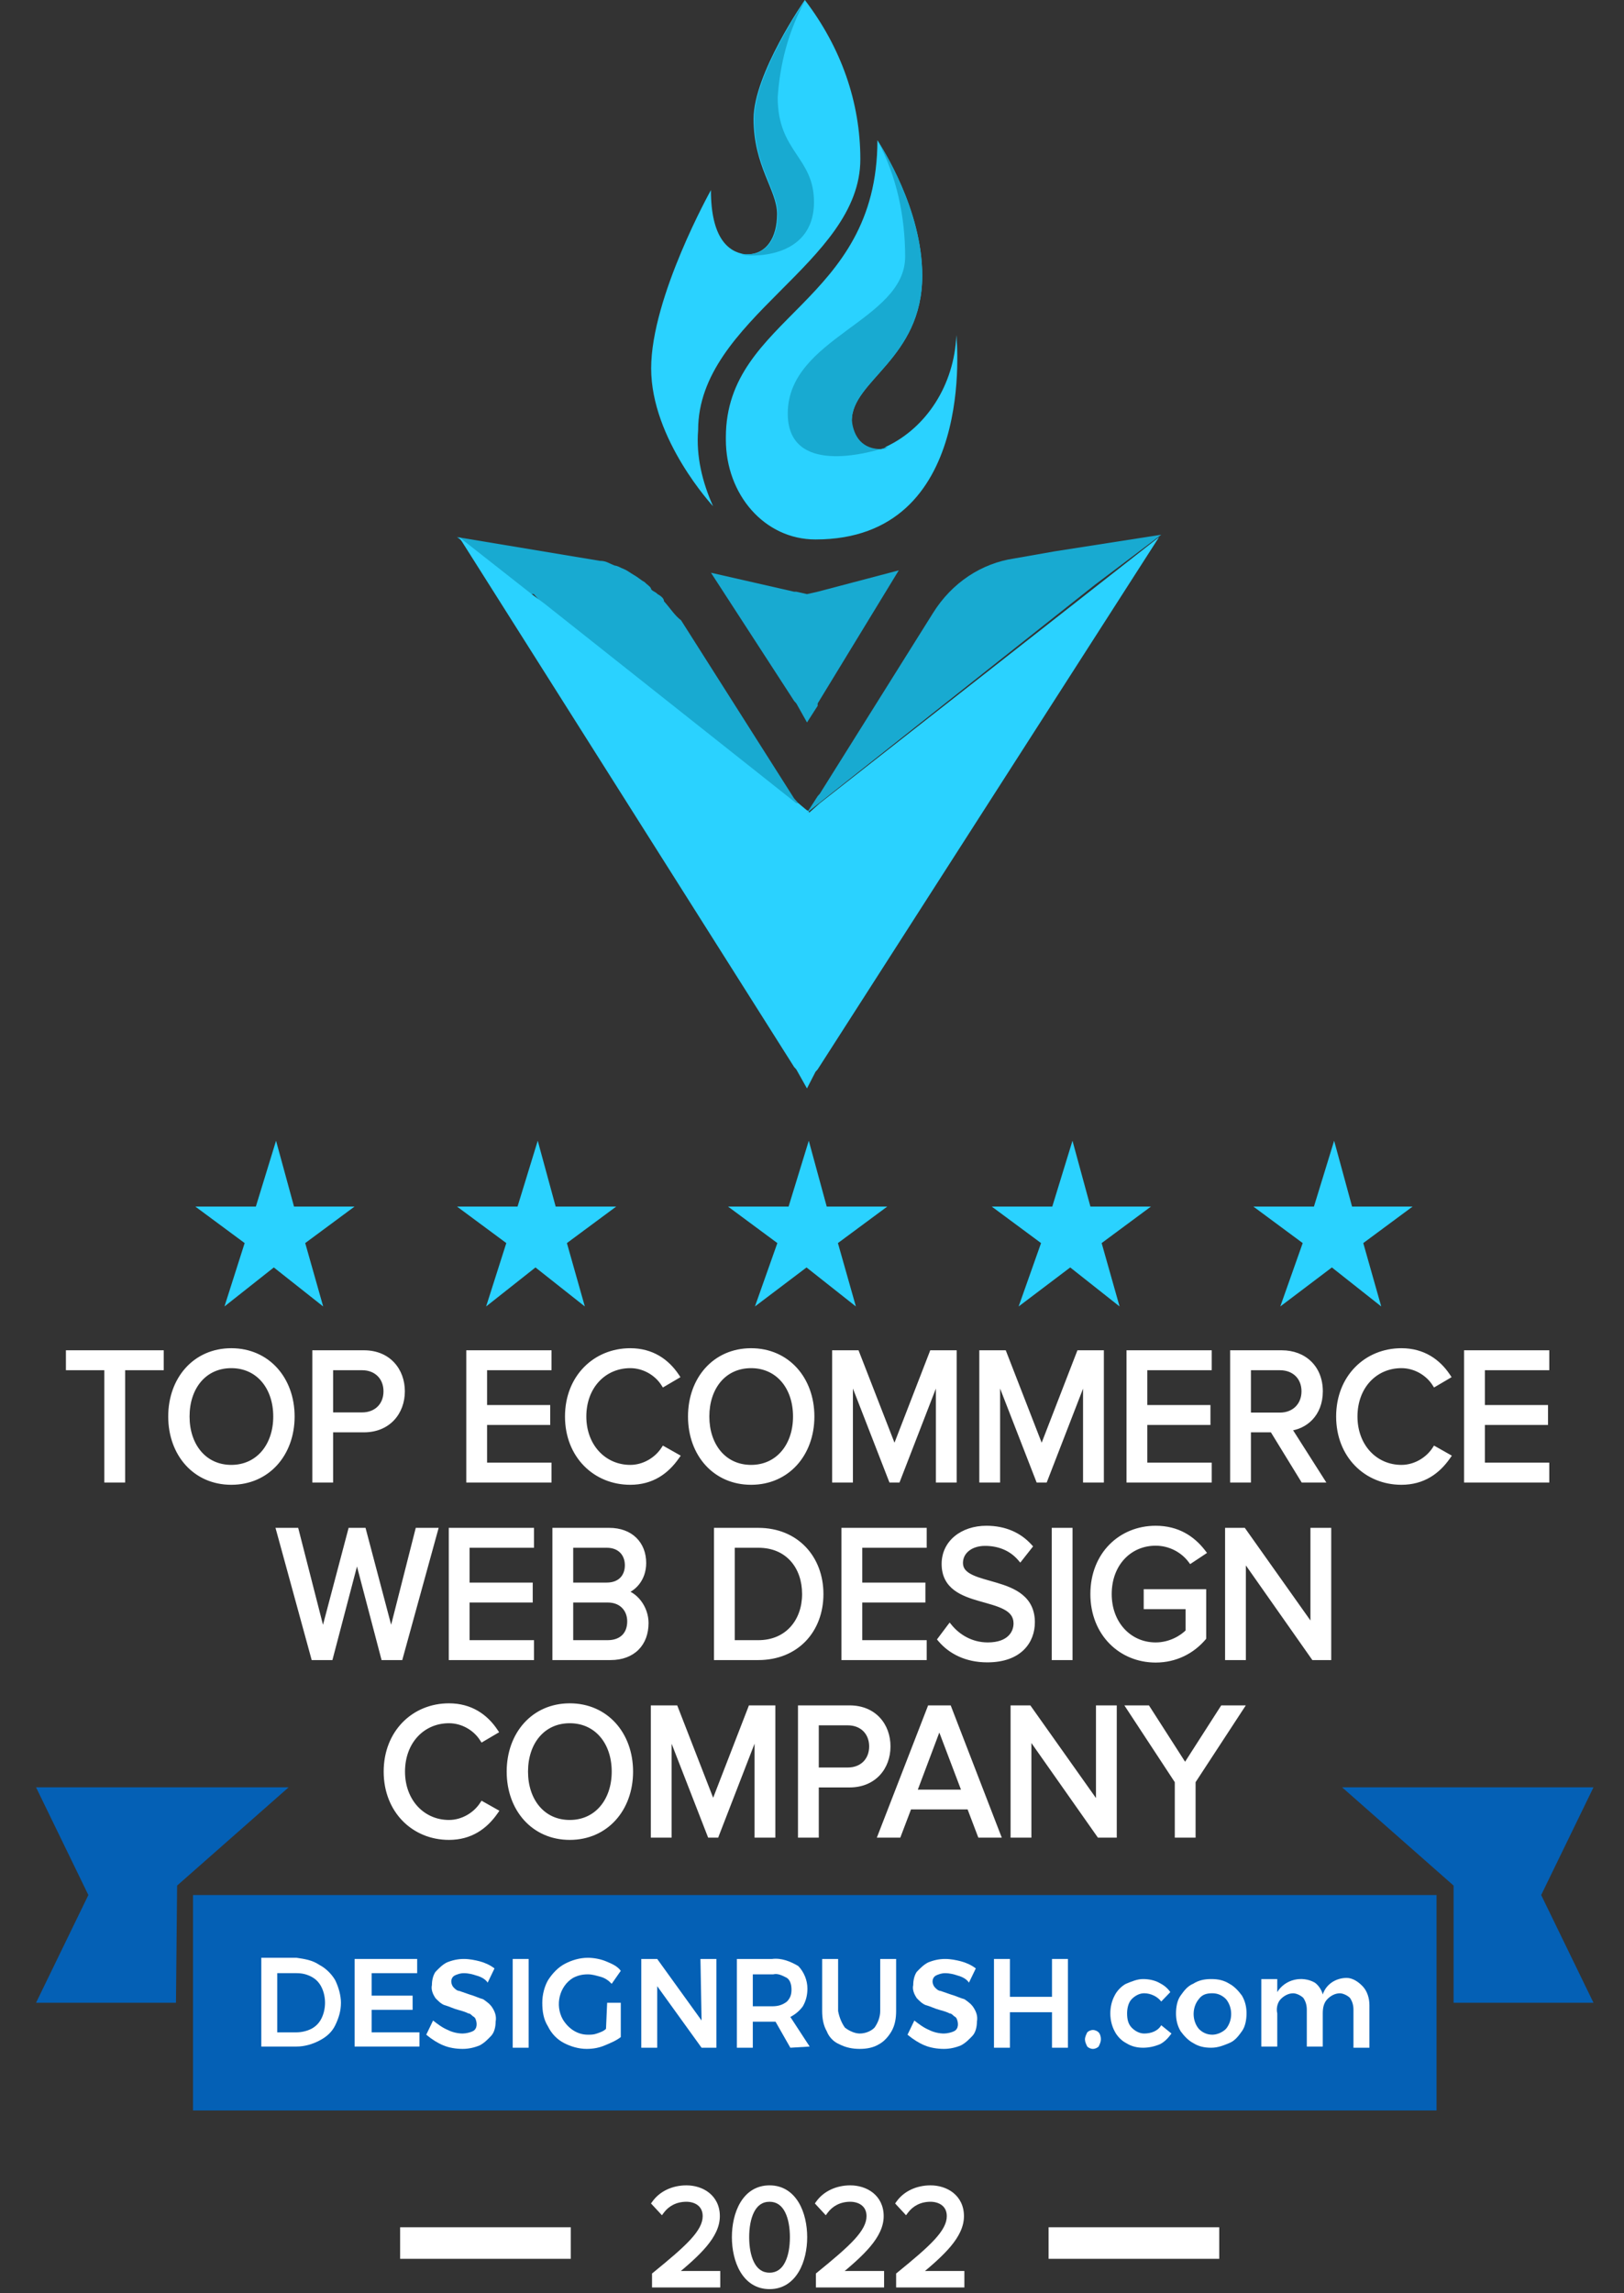 <svg width="51" height="72" viewBox="0 0 51 72" fill="none" xmlns="http://www.w3.org/2000/svg">
<rect x="0" y="0" width="51" height="72" fill="#333333" stroke="none"/>
<g clip-path="url(#clip0_6183_7972)">
<path d="M3.841 46.453V42.927H5.053V42.487H2.16V42.927H3.366V46.453H3.841ZM7.265 46.524C8.391 46.524 9.163 45.644 9.163 44.473C9.163 43.302 8.391 42.422 7.265 42.422C6.139 42.422 5.373 43.302 5.373 44.473C5.373 45.644 6.139 46.524 7.265 46.524ZM7.265 46.084C6.407 46.084 5.864 45.395 5.864 44.473C5.864 43.545 6.407 42.862 7.265 42.862C8.117 42.862 8.671 43.545 8.671 44.473C8.671 45.395 8.117 46.084 7.265 46.084ZM10.373 46.453V44.877H11.43C12.191 44.877 12.625 44.33 12.625 43.682C12.625 43.034 12.196 42.487 11.43 42.487H9.898V46.453H10.373ZM11.373 44.437H10.373V42.927H11.373C11.825 42.927 12.133 43.236 12.133 43.682C12.133 44.128 11.825 44.437 11.373 44.437ZM17.231 46.453V46.013H15.207V44.645H17.191V44.205H15.207V42.927H17.231V42.487H14.733V46.453H17.231ZM19.794 46.524C20.468 46.524 20.926 46.191 21.246 45.734L20.846 45.508C20.628 45.841 20.228 46.084 19.794 46.084C18.959 46.084 18.325 45.413 18.325 44.473C18.325 43.522 18.959 42.862 19.794 42.862C20.228 42.862 20.628 43.099 20.846 43.438L21.24 43.206C20.937 42.755 20.468 42.422 19.794 42.422C18.696 42.422 17.833 43.254 17.833 44.473C17.833 45.692 18.696 46.524 19.794 46.524ZM23.588 46.524C24.714 46.524 25.486 45.644 25.486 44.473C25.486 43.302 24.714 42.422 23.588 42.422C22.462 42.422 21.696 43.302 21.696 44.473C21.696 45.644 22.462 46.524 23.588 46.524ZM23.588 46.084C22.731 46.084 22.188 45.395 22.188 44.473C22.188 43.545 22.731 42.862 23.588 42.862C24.44 42.862 24.994 43.545 24.994 44.473C24.994 45.395 24.44 46.084 23.588 46.084ZM29.955 46.453V42.487H29.274L28.091 45.543L26.902 42.487H26.222V46.453H26.696V43.117L27.994 46.453H28.188L29.48 43.117V46.453H29.955ZM34.577 46.453V42.487H33.897L32.713 45.543L31.524 42.487H30.844V46.453H31.318V43.117L32.616 46.453H32.81L34.102 43.117V46.453H34.577ZM37.965 46.453V46.013H35.941V44.645H37.925V44.205H35.941V42.927H37.965V42.487H35.466V46.453H37.965ZM41.488 46.453L40.459 44.836C40.979 44.788 41.453 44.396 41.453 43.682C41.453 42.951 40.95 42.487 40.253 42.487H38.721V46.453H39.195V44.877H39.961L40.927 46.453H41.488ZM40.196 44.443H39.195V42.927H40.196C40.647 42.927 40.962 43.23 40.962 43.682C40.962 44.128 40.647 44.443 40.196 44.443ZM44.011 46.524C44.685 46.524 45.143 46.191 45.463 45.734L45.063 45.508C44.845 45.841 44.445 46.084 44.011 46.084C43.176 46.084 42.542 45.413 42.542 44.473C42.542 43.522 43.176 42.862 44.011 42.862C44.445 42.862 44.845 43.099 45.063 43.438L45.457 43.206C45.154 42.755 44.685 42.422 44.011 42.422C42.913 42.422 42.05 43.254 42.05 44.473C42.05 45.692 42.913 46.524 44.011 46.524ZM48.565 46.453V46.013H46.542V44.645H48.525V44.205H46.542V42.927H48.565V42.487H46.067V46.453H48.565ZM12.566 52.027L13.658 48.061H13.126L12.286 51.367L11.411 48.061H11.017L10.142 51.367L9.296 48.061H8.77L9.856 52.027H10.371L11.211 48.828L12.052 52.027H12.566ZM16.681 52.027V51.587H14.657V50.22H16.641V49.78H14.657V48.501H16.681V48.061H14.183V52.027H16.681ZM19.175 52.027C19.873 52.027 20.279 51.593 20.279 50.957C20.279 50.481 19.941 50.047 19.535 49.982C19.884 49.905 20.204 49.572 20.204 49.072C20.204 48.478 19.798 48.061 19.135 48.061H17.437V52.027H19.175ZM19.055 49.78H17.912V48.501H19.055C19.484 48.501 19.712 48.787 19.712 49.144C19.712 49.506 19.484 49.78 19.055 49.78ZM19.084 51.587H17.912V50.22H19.084C19.547 50.22 19.787 50.541 19.787 50.904C19.787 51.326 19.524 51.587 19.084 51.587ZM23.815 52.027C25.004 52.027 25.77 51.177 25.77 50.047C25.77 48.924 25.004 48.061 23.815 48.061H22.512V52.027H23.815ZM23.815 51.587H22.986V48.501H23.815C24.759 48.501 25.279 49.191 25.279 50.047C25.279 50.898 24.741 51.587 23.815 51.587ZM29.013 52.027V51.587H26.989V50.22H28.973V49.78H26.989V48.501H29.013V48.061H26.515V52.027H29.013ZM31.004 52.099C32.033 52.099 32.41 51.504 32.41 50.933C32.41 49.453 30.152 49.964 30.152 49.072C30.152 48.698 30.484 48.442 30.935 48.442C31.353 48.442 31.753 48.585 32.039 48.918L32.324 48.555C32.004 48.204 31.553 47.996 30.975 47.996C30.221 47.996 29.66 48.448 29.66 49.102C29.66 50.517 31.919 49.946 31.919 50.969C31.919 51.278 31.701 51.659 31.021 51.659C30.484 51.659 30.072 51.385 29.826 51.088L29.541 51.468C29.855 51.837 30.346 52.099 31.004 52.099ZM33.593 52.027V48.061H33.119V52.027H33.593ZM36.293 52.105C36.916 52.105 37.436 51.831 37.791 51.415V49.988H36.007V50.428H37.322V51.231C37.127 51.433 36.75 51.659 36.293 51.659C35.458 51.659 34.824 50.987 34.824 50.047C34.824 49.096 35.458 48.436 36.293 48.436C36.75 48.436 37.156 48.662 37.396 48.983L37.773 48.733C37.442 48.305 36.973 47.996 36.293 47.996C35.207 47.996 34.332 48.811 34.332 50.047C34.332 51.278 35.207 52.105 36.293 52.105ZM41.717 52.027V48.061H41.243V51.159L39.048 48.061H38.562V52.027H39.036V48.864L41.26 52.027H41.717ZM14.1 57.673C14.774 57.673 15.231 57.34 15.552 56.882L15.151 56.656C14.934 56.989 14.534 57.233 14.1 57.233C13.265 57.233 12.63 56.561 12.63 55.622C12.63 54.67 13.265 54.01 14.1 54.01C14.534 54.01 14.934 54.248 15.151 54.587L15.546 54.355C15.243 53.903 14.774 53.57 14.1 53.57C13.002 53.57 12.139 54.403 12.139 55.622C12.139 56.841 13.002 57.673 14.1 57.673ZM17.894 57.673C19.02 57.673 19.792 56.793 19.792 55.622C19.792 54.45 19.02 53.57 17.894 53.57C16.768 53.57 16.002 54.45 16.002 55.622C16.002 56.793 16.768 57.673 17.894 57.673ZM17.894 57.233C17.037 57.233 16.494 56.543 16.494 55.622C16.494 54.694 17.037 54.01 17.894 54.01C18.746 54.01 19.3 54.694 19.3 55.622C19.3 56.543 18.746 57.233 17.894 57.233ZM24.26 57.602V53.636H23.58L22.397 56.692L21.208 53.636H20.527V57.602H21.002V54.266L22.299 57.602H22.494L23.786 54.266V57.602H24.26ZM25.624 57.602V56.026H26.682C27.442 56.026 27.877 55.479 27.877 54.831C27.877 54.183 27.448 53.636 26.682 53.636H25.15V57.602H25.624ZM26.625 55.586H25.624V54.076H26.625C27.076 54.076 27.385 54.385 27.385 54.831C27.385 55.277 27.076 55.586 26.625 55.586ZM31.328 57.602L29.796 53.636H29.207L27.669 57.602H28.212L28.55 56.716H30.448L30.785 57.602H31.328ZM30.31 56.282H28.693L29.499 54.141L30.31 56.282ZM34.982 57.602V53.636H34.507V56.734L32.312 53.636H31.826V57.602H32.301V54.438L34.525 57.602H34.982ZM37.457 57.602V55.925L38.955 53.636H38.4L37.217 55.479L36.034 53.636H35.479L36.983 55.925V57.602H37.457Z" fill="white"/>
<path d="M3.84 46.453V46.546H3.93V46.453H3.84ZM3.84 42.927V42.834H3.751V42.927H3.84ZM5.052 42.927V43.02H5.142V42.927H5.052ZM5.052 42.487H5.142V42.394H5.052V42.487ZM2.16 42.487V42.394H2.07V42.487H2.16ZM2.16 42.927H2.07V43.02H2.16V42.927ZM3.366 42.927H3.455V42.834H3.366V42.927ZM3.366 46.453H3.276V46.546H3.366V46.453ZM3.93 46.453V42.927H3.751V46.453H3.93ZM3.84 43.02H5.052V42.834H3.84V43.02ZM5.142 42.927V42.487H4.963V42.927H5.142ZM5.052 42.394H2.16V42.58H5.052V42.394ZM2.07 42.487V42.927H2.249V42.487H2.07ZM2.16 43.02H3.366V42.834H2.16V43.02ZM3.276 42.927V46.453H3.455V42.927H3.276ZM3.366 46.546H3.84V46.36H3.366V46.546ZM7.264 46.617C8.444 46.617 9.252 45.691 9.252 44.473H9.073C9.073 45.598 8.337 46.432 7.264 46.432V46.617ZM9.252 44.473C9.252 43.255 8.444 42.329 7.264 42.329V42.515C8.337 42.515 9.073 43.348 9.073 44.473H9.252ZM7.264 42.329C6.084 42.329 5.283 43.256 5.283 44.473H5.461C5.461 43.348 6.192 42.515 7.264 42.515V42.329ZM5.283 44.473C5.283 45.691 6.084 46.617 7.264 46.617V46.432C6.192 46.432 5.461 45.598 5.461 44.473H5.283ZM7.264 45.992C6.86 45.992 6.535 45.83 6.31 45.563C6.083 45.295 5.953 44.915 5.953 44.473H5.774C5.774 44.953 5.916 45.378 6.175 45.686C6.436 45.994 6.811 46.177 7.264 46.177V45.992ZM5.953 44.473C5.953 44.028 6.083 43.648 6.31 43.381C6.535 43.115 6.86 42.955 7.264 42.955V42.769C6.811 42.769 6.436 42.95 6.175 43.258C5.916 43.565 5.774 43.991 5.774 44.473H5.953ZM7.264 42.955C7.666 42.955 7.993 43.115 8.22 43.381C8.448 43.648 8.581 44.028 8.581 44.473H8.76C8.76 43.99 8.615 43.565 8.354 43.258C8.091 42.95 7.715 42.769 7.264 42.769V42.955ZM8.581 44.473C8.581 44.915 8.448 45.295 8.22 45.563C7.992 45.83 7.665 45.992 7.264 45.992V46.177C7.715 46.177 8.091 45.994 8.354 45.686C8.615 45.379 8.76 44.953 8.76 44.473H8.581ZM10.372 46.453V46.546H10.461V46.453H10.372ZM10.372 44.877V44.785H10.283V44.877H10.372ZM9.898 42.487V42.394H9.808V42.487H9.898ZM9.898 46.453H9.808V46.546H9.898V46.453ZM10.372 44.438H10.283V44.53H10.372V44.438ZM10.372 42.927V42.834H10.283V42.927H10.372ZM10.461 46.453V44.877H10.283V46.453H10.461ZM10.372 44.97H11.43V44.785H10.372V44.97ZM11.43 44.97C11.831 44.97 12.154 44.825 12.376 44.588C12.598 44.351 12.714 44.028 12.714 43.682H12.535C12.535 43.985 12.434 44.259 12.248 44.458C12.063 44.656 11.788 44.785 11.43 44.785V44.97ZM12.714 43.682C12.714 43.337 12.599 43.014 12.378 42.777C12.157 42.539 11.834 42.394 11.43 42.394V42.58C11.791 42.58 12.066 42.709 12.25 42.906C12.435 43.105 12.535 43.379 12.535 43.682H12.714ZM11.43 42.394H9.898V42.58H11.43V42.394ZM9.808 42.487V46.453H9.987V42.487H9.808ZM9.898 46.546H10.372V46.36H9.898V46.546ZM11.373 44.344H10.372V44.53H11.373V44.344ZM10.461 44.438V42.927H10.283V44.438H10.461ZM10.372 43.02H11.373V42.834H10.372V43.02ZM11.373 43.02C11.578 43.02 11.745 43.09 11.86 43.205C11.975 43.319 12.043 43.482 12.043 43.682H12.222C12.222 43.436 12.136 43.222 11.984 43.07C11.831 42.919 11.618 42.834 11.373 42.834V43.02ZM12.043 43.682C12.043 43.882 11.975 44.046 11.86 44.16C11.745 44.274 11.578 44.344 11.373 44.344V44.53C11.618 44.53 11.831 44.446 11.984 44.294C12.136 44.142 12.222 43.928 12.222 43.682H12.043ZM17.23 46.453V46.546H17.32V46.453H17.23ZM17.23 46.013H17.32V45.92H17.23V46.013ZM15.207 46.013H15.117V46.106H15.207V46.013ZM15.207 44.646V44.553H15.117V44.646H15.207ZM17.19 44.646V44.739H17.279V44.646H17.19ZM17.19 44.206H17.279V44.113H17.19V44.206ZM15.207 44.206H15.117V44.298H15.207V44.206ZM15.207 42.927V42.834H15.117V42.927H15.207ZM17.23 42.927V43.02H17.32V42.927H17.23ZM17.23 42.487H17.32V42.394H17.23V42.487ZM14.732 42.487V42.394H14.643V42.487H14.732ZM14.732 46.453H14.643V46.546H14.732V46.453ZM17.32 46.453V46.013H17.141V46.453H17.32ZM17.23 45.92H15.207V46.106H17.23V45.92ZM15.296 46.013V44.646H15.117V46.013H15.296ZM15.207 44.739H17.19V44.553H15.207V44.739ZM17.279 44.646V44.206H17.101V44.646H17.279ZM17.19 44.113H15.207V44.298H17.19V44.113ZM15.296 44.206V42.927H15.117V44.206H15.296ZM15.207 43.02H17.23V42.834H15.207V43.02ZM17.32 42.927V42.487H17.141V42.927H17.32ZM17.23 42.394H14.732V42.58H17.23V42.394ZM14.643 42.487V46.453H14.821V42.487H14.643ZM14.732 46.546H17.23V46.36H14.732V46.546ZM21.245 45.734L21.317 45.788L21.378 45.703L21.288 45.652L21.245 45.734ZM20.845 45.508L20.888 45.426L20.817 45.386L20.771 45.456L20.845 45.508ZM20.845 43.438L20.771 43.49L20.817 43.562L20.889 43.52L20.845 43.438ZM21.239 43.207L21.284 43.288L21.369 43.237L21.313 43.154L21.239 43.207ZM19.793 46.617C20.502 46.617 20.984 46.265 21.317 45.788L21.173 45.679C20.866 46.118 20.433 46.432 19.793 46.432V46.617ZM21.288 45.652L20.888 45.426L20.802 45.59L21.202 45.815L21.288 45.652ZM20.771 45.456C20.57 45.764 20.197 45.992 19.793 45.992V46.177C20.259 46.177 20.686 45.917 20.919 45.56L20.771 45.456ZM19.793 45.992C19.011 45.992 18.413 45.365 18.413 44.473H18.235C18.235 45.46 18.906 46.177 19.793 46.177V45.992ZM18.413 44.473C18.413 43.57 19.011 42.955 19.793 42.955V42.769C18.906 42.769 18.235 43.474 18.235 44.473H18.413ZM19.793 42.955C20.197 42.955 20.57 43.176 20.771 43.49L20.919 43.387C20.686 43.023 20.258 42.769 19.793 42.769V42.955ZM20.889 43.52L21.284 43.288L21.196 43.126L20.801 43.358L20.889 43.52ZM21.313 43.154C20.995 42.68 20.501 42.329 19.793 42.329V42.515C20.434 42.515 20.878 42.829 21.166 43.26L21.313 43.154ZM19.793 42.329C18.648 42.329 17.743 43.201 17.743 44.473H17.922C17.922 43.307 18.743 42.515 19.793 42.515V42.329ZM17.743 44.473C17.743 45.745 18.648 46.617 19.793 46.617V46.432C18.743 46.432 17.922 45.639 17.922 44.473H17.743ZM23.588 46.617C24.768 46.617 25.575 45.691 25.575 44.473H25.396C25.396 45.598 24.66 46.432 23.588 46.432V46.617ZM25.575 44.473C25.575 43.255 24.768 42.329 23.588 42.329V42.515C24.66 42.515 25.396 43.348 25.396 44.473H25.575ZM23.588 42.329C22.407 42.329 21.606 43.256 21.606 44.473H21.785C21.785 43.348 22.516 42.515 23.588 42.515V42.329ZM21.606 44.473C21.606 45.691 22.407 46.617 23.588 46.617V46.432C22.516 46.432 21.785 45.598 21.785 44.473H21.606ZM23.588 45.992C23.183 45.992 22.858 45.83 22.633 45.563C22.407 45.295 22.276 44.915 22.276 44.473H22.098C22.098 44.953 22.239 45.378 22.499 45.686C22.759 45.994 23.134 46.177 23.588 46.177V45.992ZM22.276 44.473C22.276 44.028 22.407 43.648 22.633 43.381C22.858 43.115 23.183 42.955 23.588 42.955V42.769C23.135 42.769 22.759 42.95 22.499 43.258C22.239 43.565 22.098 43.991 22.098 44.473H22.276ZM23.588 42.955C23.989 42.955 24.316 43.115 24.543 43.381C24.772 43.648 24.904 44.028 24.904 44.473H25.083C25.083 43.99 24.939 43.565 24.677 43.258C24.414 42.95 24.038 42.769 23.588 42.769V42.955ZM24.904 44.473C24.904 44.915 24.772 45.295 24.543 45.563C24.316 45.83 23.989 45.992 23.588 45.992V46.177C24.038 46.177 24.414 45.994 24.677 45.686C24.939 45.379 25.083 44.953 25.083 44.473H24.904ZM29.954 46.453V46.546H30.043V46.453H29.954ZM29.954 42.487H30.043V42.394H29.954V42.487ZM29.274 42.487V42.394H29.213L29.191 42.453L29.274 42.487ZM28.09 45.543L28.008 45.578L28.09 45.792L28.173 45.578L28.09 45.543ZM26.901 42.487L26.984 42.452L26.961 42.394H26.901V42.487ZM26.221 42.487V42.394H26.132V42.487H26.221ZM26.221 46.453H26.132V46.546H26.221V46.453ZM26.696 46.453V46.546H26.785V46.453H26.696ZM26.696 43.117L26.778 43.083L26.606 43.117H26.696ZM27.993 46.453L27.91 46.488L27.933 46.546H27.993V46.453ZM28.188 46.453V46.546H28.248L28.27 46.488L28.188 46.453ZM29.48 43.117H29.569L29.397 43.083L29.48 43.117ZM29.48 46.453H29.39V46.546H29.48V46.453ZM30.043 46.453V42.487H29.865V46.453H30.043ZM29.954 42.394H29.274V42.58H29.954V42.394ZM29.191 42.453L28.008 45.509L28.173 45.578L29.356 42.522L29.191 42.453ZM28.173 45.508L26.984 42.452L26.819 42.522L28.008 45.578L28.173 45.508ZM26.901 42.394H26.221V42.58H26.901V42.394ZM26.132 42.487V46.453H26.311V42.487H26.132ZM26.221 46.546H26.696V46.36H26.221V46.546ZM26.785 46.453V43.117H26.606V46.453H26.785ZM26.613 43.152L27.91 46.488L28.076 46.418L26.778 43.083L26.613 43.152ZM27.993 46.546H28.188V46.36H27.993V46.546ZM28.27 46.488L29.562 43.152L29.397 43.083L28.105 46.419L28.27 46.488ZM29.39 43.117V46.453H29.569V43.117H29.39ZM29.48 46.546H29.954V46.36H29.48V46.546ZM34.576 46.453V46.546H34.666V46.453H34.576ZM34.576 42.487H34.666V42.394H34.576V42.487ZM33.896 42.487V42.394H33.836L33.813 42.453L33.896 42.487ZM32.713 45.543L32.63 45.578L32.713 45.792L32.795 45.578L32.713 45.543ZM31.524 42.487L31.607 42.452L31.584 42.394H31.524V42.487ZM30.843 42.487V42.394H30.754V42.487H30.843ZM30.843 46.453H30.754V46.546H30.843V46.453ZM31.318 46.453V46.546H31.407V46.453H31.318ZM31.318 43.117L31.401 43.083L31.229 43.117H31.318ZM32.615 46.453L32.532 46.488L32.555 46.546H32.615V46.453ZM32.81 46.453V46.546H32.87L32.893 46.488L32.81 46.453ZM34.102 43.117H34.191L34.019 43.083L34.102 43.117ZM34.102 46.453H34.012V46.546H34.102V46.453ZM34.666 46.453V42.487H34.487V46.453H34.666ZM34.576 42.394H33.896V42.58H34.576V42.394ZM33.813 42.453L32.63 45.509L32.795 45.578L33.979 42.522L33.813 42.453ZM32.795 45.508L31.607 42.452L31.441 42.522L32.63 45.578L32.795 45.508ZM31.524 42.394H30.843V42.58H31.524V42.394ZM30.754 42.487V46.453H30.933V42.487H30.754ZM30.843 46.546H31.318V46.36H30.843V46.546ZM31.407 46.453V43.117H31.229V46.453H31.407ZM31.235 43.152L32.532 46.488L32.698 46.418L31.401 43.083L31.235 43.152ZM32.615 46.546H32.81V46.36H32.615V46.546ZM32.893 46.488L34.185 43.152L34.019 43.083L32.727 46.419L32.893 46.488ZM34.012 43.117V46.453H34.191V43.117H34.012ZM34.102 46.546H34.576V46.36H34.102V46.546ZM37.964 46.453V46.546H38.053V46.453H37.964ZM37.964 46.013H38.053V45.92H37.964V46.013ZM35.94 46.013H35.851V46.106H35.94V46.013ZM35.94 44.646V44.553H35.851V44.646H35.94ZM37.924 44.646V44.739H38.013V44.646H37.924ZM37.924 44.206H38.013V44.113H37.924V44.206ZM35.94 44.206H35.851V44.298H35.94V44.206ZM35.94 42.927V42.834H35.851V42.927H35.94ZM37.964 42.927V43.02H38.053V42.927H37.964ZM37.964 42.487H38.053V42.394H37.964V42.487ZM35.466 42.487V42.394H35.377V42.487H35.466ZM35.466 46.453H35.377V46.546H35.466V46.453ZM38.053 46.453V46.013H37.875V46.453H38.053ZM37.964 45.92H35.94V46.106H37.964V45.92ZM36.03 46.013V44.646H35.851V46.013H36.03ZM35.94 44.739H37.924V44.553H35.94V44.739ZM38.013 44.646V44.206H37.835V44.646H38.013ZM37.924 44.113H35.94V44.298H37.924V44.113ZM36.03 44.206V42.927H35.851V44.206H36.03ZM35.94 43.02H37.964V42.834H35.94V43.02ZM38.053 42.927V42.487H37.875V42.927H38.053ZM37.964 42.394H35.466V42.58H37.964V42.394ZM35.377 42.487V46.453H35.555V42.487H35.377ZM35.466 46.546H37.964V46.36H35.466V46.546ZM41.487 46.453V46.546H41.653L41.561 46.402L41.487 46.453ZM40.458 44.836L40.45 44.743L40.301 44.757L40.383 44.887L40.458 44.836ZM38.72 42.487V42.394H38.631V42.487H38.72ZM38.72 46.453H38.631V46.546H38.72V46.453ZM39.195 46.453V46.546H39.284V46.453H39.195ZM39.195 44.877V44.785H39.105V44.877H39.195ZM39.961 44.877L40.036 44.828L40.01 44.785H39.961V44.877ZM40.927 46.453L40.852 46.503L40.878 46.546H40.927V46.453ZM39.195 44.443H39.105V44.536H39.195V44.443ZM39.195 42.927V42.834H39.105V42.927H39.195ZM41.561 46.402L40.532 44.785L40.383 44.887L41.412 46.504L41.561 46.402ZM40.466 44.928C40.745 44.903 41.014 44.785 41.214 44.574C41.415 44.362 41.542 44.062 41.542 43.682H41.364C41.364 44.016 41.253 44.269 41.087 44.443C40.92 44.619 40.692 44.721 40.45 44.743L40.466 44.928ZM41.542 43.682C41.542 43.293 41.408 42.969 41.175 42.743C40.943 42.517 40.62 42.394 40.252 42.394V42.58C40.582 42.58 40.859 42.689 41.053 42.878C41.246 43.066 41.364 43.34 41.364 43.682H41.542ZM40.252 42.394H38.72V42.58H40.252V42.394ZM38.631 42.487V46.453H38.81V42.487H38.631ZM38.72 46.546H39.195V46.36H38.72V46.546ZM39.284 46.453V44.877H39.105V46.453H39.284ZM39.195 44.97H39.961V44.785H39.195V44.97ZM39.885 44.927L40.852 46.503L41.002 46.403L40.036 44.828L39.885 44.927ZM40.927 46.546H41.487V46.36H40.927V46.546ZM40.195 44.35H39.195V44.536H40.195V44.35ZM39.284 44.443V42.927H39.105V44.443H39.284ZM39.195 43.02H40.195V42.834H39.195V43.02ZM40.195 43.02C40.402 43.02 40.57 43.089 40.687 43.203C40.802 43.316 40.872 43.48 40.872 43.682H41.05C41.05 43.433 40.963 43.219 40.809 43.068C40.655 42.917 40.44 42.834 40.195 42.834V43.02ZM40.872 43.682C40.872 43.882 40.802 44.047 40.686 44.163C40.569 44.279 40.401 44.35 40.195 44.35V44.536C40.441 44.536 40.656 44.45 40.809 44.297C40.963 44.144 41.05 43.929 41.05 43.682H40.872ZM45.462 45.734L45.534 45.788L45.594 45.703L45.505 45.652L45.462 45.734ZM45.062 45.508L45.105 45.426L45.033 45.386L44.988 45.456L45.062 45.508ZM45.062 43.438L44.988 43.49L45.034 43.562L45.106 43.52L45.062 43.438ZM45.456 43.207L45.501 43.288L45.586 43.237L45.53 43.154L45.456 43.207ZM44.01 46.617C44.719 46.617 45.201 46.265 45.534 45.788L45.39 45.679C45.083 46.118 44.651 46.432 44.01 46.432V46.617ZM45.505 45.652L45.105 45.426L45.02 45.59L45.42 45.815L45.505 45.652ZM44.988 45.456C44.787 45.764 44.414 45.992 44.01 45.992V46.177C44.476 46.177 44.903 45.917 45.136 45.56L44.988 45.456ZM44.01 45.992C43.228 45.992 42.63 45.365 42.63 44.473H42.452C42.452 45.46 43.123 46.177 44.01 46.177V45.992ZM42.63 44.473C42.63 43.57 43.228 42.955 44.01 42.955V42.769C43.123 42.769 42.452 43.474 42.452 44.473H42.63ZM44.01 42.955C44.414 42.955 44.787 43.176 44.988 43.49L45.136 43.387C44.903 43.023 44.475 42.769 44.01 42.769V42.955ZM45.106 43.52L45.501 43.288L45.413 43.126L45.018 43.358L45.106 43.52ZM45.53 43.154C45.212 42.68 44.718 42.329 44.01 42.329V42.515C44.652 42.515 45.095 42.829 45.383 43.26L45.53 43.154ZM44.01 42.329C42.865 42.329 41.96 43.201 41.96 44.473H42.139C42.139 43.307 42.961 42.515 44.01 42.515V42.329ZM41.96 44.473C41.96 45.745 42.865 46.617 44.01 46.617V46.432C42.961 46.432 42.139 45.639 42.139 44.473H41.96ZM48.565 46.453V46.546H48.654V46.453H48.565ZM48.565 46.013H48.654V45.92H48.565V46.013ZM46.541 46.013H46.452V46.106H46.541V46.013ZM46.541 44.646V44.553H46.452V44.646H46.541ZM48.525 44.646V44.739H48.614V44.646H48.525ZM48.525 44.206H48.614V44.113H48.525V44.206ZM46.541 44.206H46.452V44.298H46.541V44.206ZM46.541 42.927V42.834H46.452V42.927H46.541ZM48.565 42.927V43.02H48.654V42.927H48.565ZM48.565 42.487H48.654V42.394H48.565V42.487ZM46.067 42.487V42.394H45.977V42.487H46.067ZM46.067 46.453H45.977V46.546H46.067V46.453ZM48.654 46.453V46.013H48.476V46.453H48.654ZM48.565 45.92H46.541V46.106H48.565V45.92ZM46.631 46.013V44.646H46.452V46.013H46.631ZM46.541 44.739H48.525V44.553H46.541V44.739ZM48.614 44.646V44.206H48.436V44.646H48.614ZM48.525 44.113H46.541V44.298H48.525V44.113ZM46.631 44.206V42.927H46.452V44.206H46.631ZM46.541 43.02H48.565V42.834H46.541V43.02ZM48.654 42.927V42.487H48.476V42.927H48.654ZM48.565 42.394H46.067V42.58H48.565V42.394ZM45.977 42.487V46.453H46.156V42.487H45.977ZM46.067 46.546H48.565V46.36H46.067V46.546ZM12.566 52.028V52.12H12.633L12.651 52.053L12.566 52.028ZM13.657 48.062L13.743 48.087L13.776 47.969H13.657V48.062ZM13.126 48.062V47.969H13.057L13.039 48.038L13.126 48.062ZM12.285 51.367L12.199 51.392L12.287 51.724L12.372 51.391L12.285 51.367ZM11.411 48.062L11.497 48.037L11.479 47.969H11.411V48.062ZM11.016 48.062V47.969H10.948L10.93 48.037L11.016 48.062ZM10.142 51.367L10.055 51.391L10.14 51.723L10.228 51.392L10.142 51.367ZM9.296 48.062L9.382 48.038L9.364 47.969H9.296V48.062ZM8.77 48.062V47.969H8.651L8.684 48.087L8.77 48.062ZM9.856 52.028L9.77 52.053L9.788 52.12H9.856V52.028ZM10.37 52.028V52.12H10.439L10.457 52.052L10.37 52.028ZM11.211 48.829L11.297 48.804L11.211 48.476L11.124 48.804L11.211 48.829ZM12.051 52.028L11.965 52.052L11.983 52.12H12.051V52.028ZM12.651 52.053L13.743 48.087L13.572 48.036L12.48 52.002L12.651 52.053ZM13.657 47.969H13.126V48.154H13.657V47.969ZM13.039 48.038L12.199 51.344L12.372 51.391L13.212 48.085L13.039 48.038ZM12.371 51.343L11.497 48.037L11.325 48.086L12.199 51.392L12.371 51.343ZM11.411 47.969H11.016V48.154H11.411V47.969ZM10.93 48.037L10.056 51.343L10.228 51.392L11.102 48.086L10.93 48.037ZM10.228 51.344L9.382 48.038L9.209 48.085L10.055 51.391L10.228 51.344ZM9.296 47.969H8.77V48.154H9.296V47.969ZM8.684 48.087L9.77 52.053L9.942 52.002L8.856 48.036L8.684 48.087ZM9.856 52.12H10.37V51.935H9.856V52.12ZM10.457 52.052L11.297 48.853L11.124 48.804L10.284 52.003L10.457 52.052ZM11.124 48.853L11.965 52.052L12.137 52.003L11.297 48.804L11.124 48.853ZM12.051 52.12H12.566V51.935H12.051V52.12ZM16.68 52.028V52.12H16.77V52.028H16.68ZM16.68 51.587H16.77V51.495H16.68V51.587ZM14.657 51.587H14.567V51.68H14.657V51.587ZM14.657 50.22V50.127H14.567V50.22H14.657ZM16.64 50.22V50.313H16.73V50.22H16.64ZM16.64 49.78H16.73V49.687H16.64V49.78ZM14.657 49.78H14.567V49.873H14.657V49.78ZM14.657 48.502V48.409H14.567V48.502H14.657ZM16.68 48.502V48.594H16.77V48.502H16.68ZM16.68 48.062H16.77V47.969H16.68V48.062ZM14.182 48.062V47.969H14.093V48.062H14.182ZM14.182 52.028H14.093V52.12H14.182V52.028ZM16.77 52.028V51.587H16.591V52.028H16.77ZM16.68 51.495H14.657V51.68H16.68V51.495ZM14.746 51.587V50.22H14.567V51.587H14.746ZM14.657 50.313H16.64V50.127H14.657V50.313ZM16.73 50.22V49.78H16.551V50.22H16.73ZM16.64 49.687H14.657V49.873H16.64V49.687ZM14.746 49.78V48.502H14.567V49.78H14.746ZM14.657 48.594H16.68V48.409H14.657V48.594ZM16.77 48.502V48.062H16.591V48.502H16.77ZM16.68 47.969H14.182V48.154H16.68V47.969ZM14.093 48.062V52.028H14.272V48.062H14.093ZM14.182 52.12H16.68V51.935H14.182V52.12ZM19.535 49.982L19.516 49.891L19.521 50.074L19.535 49.982ZM17.437 48.062V47.969H17.348V48.062H17.437ZM17.437 52.028H17.348V52.12H17.437V52.028ZM17.911 49.78H17.822V49.873H17.911V49.78ZM17.911 48.502V48.409H17.822V48.502H17.911ZM17.911 51.587H17.822V51.68H17.911V51.587ZM17.911 50.22V50.127H17.822V50.22H17.911ZM19.175 52.12C19.541 52.12 19.841 52.006 20.05 51.798C20.259 51.59 20.367 51.297 20.367 50.957H20.189C20.189 51.254 20.094 51.496 19.926 51.664C19.757 51.832 19.506 51.935 19.175 51.935V52.12ZM20.367 50.957C20.367 50.442 20.003 49.964 19.549 49.89L19.521 50.074C19.878 50.132 20.189 50.521 20.189 50.957H20.367ZM19.553 50.073C19.942 49.987 20.293 49.617 20.293 49.072H20.114C20.114 49.526 19.825 49.823 19.516 49.891L19.553 50.073ZM20.293 49.072C20.293 48.752 20.183 48.474 19.979 48.276C19.775 48.079 19.484 47.969 19.135 47.969V48.154C19.448 48.154 19.692 48.253 19.857 48.412C20.021 48.571 20.114 48.798 20.114 49.072H20.293ZM19.135 47.969H17.437V48.154H19.135V47.969ZM17.348 48.062V52.028H17.526V48.062H17.348ZM17.437 52.12H19.175V51.935H17.437V52.12ZM19.055 49.687H17.911V49.873H19.055V49.687ZM18.001 49.78V48.502H17.822V49.78H18.001ZM17.911 48.594H19.055V48.409H17.911V48.594ZM19.055 48.594C19.249 48.594 19.39 48.659 19.481 48.754C19.573 48.85 19.623 48.986 19.623 49.144H19.801C19.801 48.944 19.737 48.759 19.608 48.623C19.477 48.487 19.289 48.409 19.055 48.409V48.594ZM19.623 49.144C19.623 49.305 19.572 49.438 19.481 49.532C19.39 49.625 19.25 49.687 19.055 49.687V49.873C19.288 49.873 19.476 49.798 19.607 49.664C19.737 49.53 19.801 49.346 19.801 49.144H19.623ZM19.083 51.495H17.911V51.68H19.083V51.495ZM18.001 51.587V50.22H17.822V51.587H18.001ZM17.911 50.313H19.083V50.127H17.911V50.313ZM19.083 50.313C19.294 50.313 19.445 50.385 19.544 50.491C19.644 50.597 19.697 50.744 19.697 50.904H19.876C19.876 50.701 19.808 50.506 19.672 50.361C19.535 50.215 19.335 50.127 19.083 50.127V50.313ZM19.697 50.904C19.697 51.094 19.638 51.239 19.539 51.336C19.438 51.434 19.287 51.495 19.083 51.495V51.68C19.32 51.68 19.52 51.61 19.661 51.472C19.803 51.333 19.876 51.136 19.876 50.904H19.697ZM22.512 48.062V47.969H22.422V48.062H22.512ZM22.512 52.028H22.422V52.12H22.512V52.028ZM22.986 51.587H22.897V51.68H22.986V51.587ZM22.986 48.502V48.409H22.897V48.502H22.986ZM23.815 52.12C24.43 52.12 24.943 51.9 25.302 51.527C25.66 51.154 25.859 50.635 25.859 50.047H25.681C25.681 50.59 25.497 51.06 25.175 51.395C24.854 51.73 24.388 51.935 23.815 51.935V52.12ZM25.859 50.047C25.859 49.463 25.66 48.943 25.302 48.568C24.943 48.192 24.431 47.969 23.815 47.969V48.154C24.388 48.154 24.853 48.362 25.175 48.699C25.497 49.036 25.681 49.508 25.681 50.047H25.859ZM23.815 47.969H22.512V48.154H23.815V47.969ZM22.422 48.062V52.028H22.601V48.062H22.422ZM22.512 52.12H23.815V51.935H22.512V52.12ZM23.815 51.495H22.986V51.68H23.815V51.495ZM23.075 51.587V48.502H22.897V51.587H23.075ZM22.986 48.594H23.815V48.409H22.986V48.594ZM23.815 48.594C24.264 48.594 24.605 48.758 24.834 49.017C25.065 49.276 25.189 49.639 25.189 50.047H25.368C25.368 49.6 25.232 49.19 24.966 48.89C24.699 48.59 24.309 48.409 23.815 48.409V48.594ZM25.189 50.047C25.189 50.453 25.061 50.814 24.828 51.073C24.597 51.331 24.255 51.495 23.815 51.495V51.68C24.3 51.68 24.691 51.499 24.959 51.2C25.227 50.901 25.368 50.493 25.368 50.047H25.189ZM29.012 52.028V52.12H29.102V52.028H29.012ZM29.012 51.587H29.102V51.495H29.012V51.587ZM26.989 51.587H26.899V51.68H26.989V51.587ZM26.989 50.22V50.127H26.899V50.22H26.989ZM28.972 50.22V50.313H29.061V50.22H28.972ZM28.972 49.78H29.061V49.687H28.972V49.78ZM26.989 49.78H26.899V49.873H26.989V49.78ZM26.989 48.502V48.409H26.899V48.502H26.989ZM29.012 48.502V48.594H29.102V48.502H29.012ZM29.012 48.062H29.102V47.969H29.012V48.062ZM26.514 48.062V47.969H26.425V48.062H26.514ZM26.514 52.028H26.425V52.12H26.514V52.028ZM29.102 52.028V51.587H28.923V52.028H29.102ZM29.012 51.495H26.989V51.68H29.012V51.495ZM27.078 51.587V50.22H26.899V51.587H27.078ZM26.989 50.313H28.972V50.127H26.989V50.313ZM29.061 50.22V49.78H28.883V50.22H29.061ZM28.972 49.687H26.989V49.873H28.972V49.687ZM27.078 49.78V48.502H26.899V49.78H27.078ZM26.989 48.594H29.012V48.409H26.989V48.594ZM29.102 48.502V48.062H28.923V48.502H29.102ZM29.012 47.969H26.514V48.154H29.012V47.969ZM26.425 48.062V52.028H26.603V48.062H26.425ZM26.514 52.12H29.012V51.935H26.514V52.12ZM32.038 48.918L31.972 48.98L32.041 49.06L32.107 48.977L32.038 48.918ZM32.324 48.555L32.393 48.614L32.443 48.551L32.389 48.491L32.324 48.555ZM29.826 51.088L29.894 51.028L29.823 50.942L29.755 51.031L29.826 51.088ZM29.54 51.469L29.47 51.411L29.424 51.472L29.473 51.53L29.54 51.469ZM31.003 52.192C31.534 52.192 31.91 52.038 32.154 51.797C32.398 51.557 32.499 51.24 32.499 50.934H32.32C32.32 51.198 32.233 51.463 32.031 51.663C31.829 51.862 31.501 52.006 31.003 52.006V52.192ZM32.499 50.934C32.499 50.534 32.344 50.262 32.112 50.071C31.886 49.884 31.588 49.777 31.305 49.693C31.015 49.606 30.745 49.544 30.542 49.447C30.442 49.399 30.366 49.347 30.316 49.287C30.268 49.229 30.241 49.161 30.241 49.072H30.062C30.062 49.207 30.106 49.318 30.181 49.408C30.255 49.497 30.356 49.562 30.467 49.616C30.687 49.72 30.982 49.79 31.256 49.871C31.538 49.956 31.805 50.055 32.002 50.216C32.193 50.374 32.32 50.593 32.32 50.934H32.499ZM30.241 49.072C30.241 48.917 30.309 48.785 30.428 48.691C30.549 48.594 30.724 48.535 30.935 48.535V48.349C30.694 48.349 30.478 48.418 30.32 48.543C30.16 48.669 30.062 48.853 30.062 49.072H30.241ZM30.935 48.535C31.333 48.535 31.706 48.671 31.972 48.98L32.105 48.856C31.798 48.499 31.371 48.349 30.935 48.349V48.535ZM32.107 48.977L32.393 48.614L32.255 48.496L31.969 48.859L32.107 48.977ZM32.389 48.491C32.05 48.12 31.575 47.903 30.975 47.903V48.089C31.53 48.089 31.957 48.288 32.259 48.619L32.389 48.491ZM30.975 47.903C30.191 47.903 29.571 48.378 29.571 49.102H29.749C29.749 48.518 30.25 48.089 30.975 48.089V47.903ZM29.571 49.102C29.571 49.488 29.727 49.744 29.96 49.922C30.187 50.095 30.484 50.192 30.765 50.272C31.055 50.355 31.323 50.421 31.525 50.528C31.624 50.58 31.699 50.639 31.75 50.709C31.799 50.778 31.829 50.861 31.829 50.969H32.007C32.007 50.822 31.966 50.699 31.892 50.597C31.82 50.497 31.719 50.422 31.606 50.362C31.384 50.244 31.088 50.172 30.813 50.093C30.53 50.012 30.263 49.922 30.066 49.772C29.875 49.627 29.749 49.424 29.749 49.102H29.571ZM31.829 50.969C31.829 51.101 31.783 51.248 31.664 51.362C31.545 51.476 31.345 51.566 31.02 51.566V51.752C31.377 51.752 31.625 51.652 31.785 51.498C31.945 51.344 32.007 51.146 32.007 50.969H31.829ZM31.02 51.566C30.514 51.566 30.126 51.308 29.894 51.028L29.758 51.149C30.018 51.462 30.452 51.752 31.02 51.752V51.566ZM29.755 51.031L29.47 51.411L29.61 51.526L29.896 51.145L29.755 51.031ZM29.473 51.53C29.805 51.92 30.322 52.192 31.003 52.192V52.006C30.37 52.006 29.904 51.755 29.607 51.407L29.473 51.53ZM33.593 52.028V52.12H33.682V52.028H33.593ZM33.593 48.062H33.682V47.969H33.593V48.062ZM33.118 48.062V47.969H33.029V48.062H33.118ZM33.118 52.028H33.029V52.12H33.118V52.028ZM33.682 52.028V48.062H33.503V52.028H33.682ZM33.593 47.969H33.118V48.154H33.593V47.969ZM33.029 48.062V52.028H33.207V48.062H33.029ZM33.118 52.12H33.593V51.935H33.118V52.12ZM37.79 51.415L37.857 51.477L37.879 51.45V51.415H37.79ZM37.79 49.988H37.879V49.895H37.79V49.988ZM36.006 49.988V49.895H35.917V49.988H36.006ZM36.006 50.428H35.917V50.521H36.006V50.428ZM37.321 50.428H37.41V50.335H37.321V50.428ZM37.321 51.231L37.384 51.297L37.41 51.269V51.231H37.321ZM37.395 48.983L37.325 49.04L37.375 49.107L37.444 49.062L37.395 48.983ZM37.773 48.733L37.821 48.812L37.905 48.756L37.843 48.675L37.773 48.733ZM36.292 52.198C36.942 52.198 37.486 51.912 37.857 51.477L37.723 51.353C37.385 51.751 36.889 52.012 36.292 52.012V52.198ZM37.879 51.415V49.988H37.701V51.415H37.879ZM37.79 49.895H36.006V50.081H37.79V49.895ZM35.917 49.988V50.428H36.096V49.988H35.917ZM36.006 50.521H37.321V50.335H36.006V50.521ZM37.232 50.428V51.231H37.41V50.428H37.232ZM37.258 51.165C37.078 51.353 36.722 51.566 36.292 51.566V51.752C36.777 51.752 37.176 51.513 37.384 51.297L37.258 51.165ZM36.292 51.566C35.511 51.566 34.912 50.939 34.912 50.047H34.734C34.734 51.035 35.405 51.752 36.292 51.752V51.566ZM34.912 50.047C34.912 49.144 35.51 48.529 36.292 48.529V48.343C35.405 48.343 34.734 49.048 34.734 50.047H34.912ZM36.292 48.529C36.722 48.529 37.102 48.742 37.325 49.04L37.466 48.926C37.209 48.583 36.778 48.343 36.292 48.343V48.529ZM37.444 49.062L37.821 48.812L37.725 48.655L37.348 48.905L37.444 49.062ZM37.843 48.675C37.497 48.228 37.004 47.903 36.292 47.903V48.089C36.942 48.089 37.386 48.382 37.703 48.792L37.843 48.675ZM36.292 47.903C35.159 47.903 34.242 48.757 34.242 50.047H34.421C34.421 48.865 35.253 48.089 36.292 48.089V47.903ZM34.242 50.047C34.242 51.331 35.159 52.198 36.292 52.198V52.012C35.254 52.012 34.421 51.225 34.421 50.047H34.242ZM41.717 52.028V52.12H41.806V52.028H41.717ZM41.717 48.062H41.806V47.969H41.717V48.062ZM41.242 48.062V47.969H41.153V48.062H41.242ZM41.242 51.159L41.17 51.214L41.332 51.442V51.159H41.242ZM39.047 48.062L39.119 48.007L39.092 47.969H39.047V48.062ZM38.561 48.062V47.969H38.472V48.062H38.561ZM38.561 52.028H38.472V52.12H38.561V52.028ZM39.036 52.028V52.12H39.125V52.028H39.036ZM39.036 48.864L39.108 48.809L38.947 48.58V48.864H39.036ZM41.26 52.028L41.187 52.083L41.214 52.12H41.26V52.028ZM41.806 52.028V48.062H41.627V52.028H41.806ZM41.717 47.969H41.242V48.154H41.717V47.969ZM41.153 48.062V51.159H41.332V48.062H41.153ZM41.314 51.104L39.119 48.007L38.975 48.117L41.17 51.214L41.314 51.104ZM39.047 47.969H38.561V48.154H39.047V47.969ZM38.472 48.062V52.028H38.651V48.062H38.472ZM38.561 52.12H39.036V51.935H38.561V52.12ZM39.125 52.028V48.864H38.947V52.028H39.125ZM38.964 48.919L41.187 52.083L41.331 51.972L39.108 48.809L38.964 48.919ZM41.26 52.12H41.717V51.935H41.26V52.12ZM15.551 56.882L15.623 56.937L15.683 56.851L15.594 56.801L15.551 56.882ZM15.151 56.657L15.193 56.575L15.122 56.535L15.077 56.604L15.151 56.657ZM15.151 54.587L15.076 54.639L15.123 54.711L15.195 54.668L15.151 54.587ZM15.545 54.355L15.589 54.436L15.675 54.386L15.618 54.302L15.545 54.355ZM14.099 57.766C14.808 57.766 15.29 57.414 15.623 56.937L15.479 56.828C15.172 57.267 14.739 57.58 14.099 57.58V57.766ZM15.594 56.801L15.193 56.575L15.108 56.738L15.508 56.964L15.594 56.801ZM15.077 56.604C14.876 56.913 14.502 57.14 14.099 57.14V57.326C14.564 57.326 14.992 57.066 15.225 56.709L15.077 56.604ZM14.099 57.14C13.317 57.14 12.719 56.514 12.719 55.622H12.54C12.54 56.609 13.211 57.326 14.099 57.326V57.14ZM12.719 55.622C12.719 54.718 13.317 54.103 14.099 54.103V53.918C13.212 53.918 12.54 54.623 12.54 55.622H12.719ZM14.099 54.103C14.503 54.103 14.876 54.325 15.076 54.639L15.225 54.536C14.992 54.171 14.564 53.918 14.099 53.918V54.103ZM15.195 54.668L15.589 54.436L15.501 54.274L15.107 54.506L15.195 54.668ZM15.618 54.302C15.301 53.829 14.807 53.478 14.099 53.478V53.663C14.74 53.663 15.183 53.978 15.472 54.408L15.618 54.302ZM14.099 53.478C12.954 53.478 12.049 54.35 12.049 55.622H12.227C12.227 54.456 13.049 53.663 14.099 53.663V53.478ZM12.049 55.622C12.049 56.894 12.954 57.766 14.099 57.766V57.58C13.049 57.58 12.227 56.788 12.227 55.622H12.049ZM17.893 57.766C19.073 57.766 19.881 56.84 19.881 55.622H19.702C19.702 56.747 18.966 57.58 17.893 57.58V57.766ZM19.881 55.622C19.881 54.404 19.073 53.478 17.893 53.478V53.663C18.966 53.663 19.702 54.497 19.702 55.622H19.881ZM17.893 53.478C16.713 53.478 15.912 54.404 15.912 55.622H16.091C16.091 54.497 16.822 53.663 17.893 53.663V53.478ZM15.912 55.622C15.912 56.839 16.713 57.766 17.893 57.766V57.58C16.822 57.58 16.091 56.747 16.091 55.622H15.912ZM17.893 57.14C17.489 57.14 17.164 56.979 16.939 56.712C16.712 56.444 16.582 56.064 16.582 55.622H16.404C16.404 56.101 16.545 56.527 16.805 56.834C17.065 57.143 17.44 57.326 17.893 57.326V57.14ZM16.582 55.622C16.582 55.177 16.712 54.797 16.939 54.53C17.164 54.264 17.489 54.103 17.893 54.103V53.918C17.44 53.918 17.065 54.099 16.805 54.407C16.545 54.714 16.404 55.139 16.404 55.622H16.582ZM17.893 54.103C18.295 54.103 18.622 54.264 18.849 54.53C19.078 54.797 19.21 55.177 19.21 55.622H19.389C19.389 55.139 19.245 54.713 18.983 54.407C18.72 54.099 18.344 53.918 17.893 53.918V54.103ZM19.21 55.622C19.21 56.064 19.078 56.444 18.849 56.712C18.622 56.979 18.295 57.14 17.893 57.14V57.326C18.344 57.326 18.72 57.143 18.983 56.835C19.245 56.528 19.389 56.102 19.389 55.622H19.21ZM24.26 57.602V57.695H24.349V57.602H24.26ZM24.26 53.636H24.349V53.543H24.26V53.636ZM23.579 53.636V53.543H23.519L23.497 53.601L23.579 53.636ZM22.396 56.692L22.313 56.727L22.396 56.94L22.479 56.727L22.396 56.692ZM21.207 53.636L21.29 53.601L21.267 53.543H21.207V53.636ZM20.527 53.636V53.543H20.438V53.636H20.527ZM20.527 57.602H20.438V57.695H20.527V57.602ZM21.001 57.602V57.695H21.091V57.602H21.001ZM21.001 54.266L21.084 54.231L20.912 54.266H21.001ZM22.299 57.602L22.216 57.637L22.239 57.695H22.299V57.602ZM22.493 57.602V57.695H22.554L22.576 57.636L22.493 57.602ZM23.785 54.266H23.875L23.702 54.232L23.785 54.266ZM23.785 57.602H23.696V57.695H23.785V57.602ZM24.349 57.602V53.636H24.17V57.602H24.349ZM24.26 53.543H23.579V53.729H24.26V53.543ZM23.497 53.601L22.313 56.658L22.479 56.727L23.662 53.67L23.497 53.601ZM22.479 56.657L21.29 53.601L21.124 53.671L22.313 56.727L22.479 56.657ZM21.207 53.543H20.527V53.729H21.207V53.543ZM20.438 53.636V57.602H20.616V53.636H20.438ZM20.527 57.695H21.001V57.509H20.527V57.695ZM21.091 57.602V54.266H20.912V57.602H21.091ZM20.918 54.301L22.216 57.637L22.382 57.567L21.084 54.231L20.918 54.301ZM22.299 57.695H22.493V57.509H22.299V57.695ZM22.576 57.636L23.868 54.301L23.702 54.232L22.41 57.567L22.576 57.636ZM23.696 54.266V57.602H23.875V54.266H23.696ZM23.785 57.695H24.26V57.509H23.785V57.695ZM25.624 57.602V57.695H25.713V57.602H25.624ZM25.624 56.026V55.933H25.534V56.026H25.624ZM25.149 53.636V53.543H25.06V53.636H25.149ZM25.149 57.602H25.06V57.695H25.149V57.602ZM25.624 55.586H25.534V55.679H25.624V55.586ZM25.624 54.076V53.983H25.534V54.076H25.624ZM25.713 57.602V56.026H25.534V57.602H25.713ZM25.624 56.119H26.681V55.933H25.624V56.119ZM26.681 56.119C27.083 56.119 27.405 55.974 27.628 55.736C27.849 55.5 27.965 55.177 27.965 54.831H27.787C27.787 55.134 27.685 55.408 27.5 55.607C27.314 55.805 27.04 55.933 26.681 55.933V56.119ZM27.965 54.831C27.965 54.486 27.851 54.163 27.63 53.926C27.408 53.688 27.086 53.543 26.681 53.543V53.729C27.043 53.729 27.317 53.857 27.502 54.055C27.687 54.254 27.787 54.528 27.787 54.831H27.965ZM26.681 53.543H25.149V53.729H26.681V53.543ZM25.06 53.636V57.602H25.239V53.636H25.06ZM25.149 57.695H25.624V57.509H25.149V57.695ZM26.624 55.493H25.624V55.679H26.624V55.493ZM25.713 55.586V54.076H25.534V55.586H25.713ZM25.624 54.169H26.624V53.983H25.624V54.169ZM26.624 54.169C26.83 54.169 26.997 54.239 27.112 54.353C27.226 54.468 27.295 54.631 27.295 54.831H27.474C27.474 54.585 27.388 54.371 27.235 54.219C27.083 54.067 26.87 53.983 26.624 53.983V54.169ZM27.295 54.831C27.295 55.031 27.226 55.194 27.112 55.309C26.997 55.423 26.83 55.493 26.624 55.493V55.679C26.87 55.679 27.083 55.595 27.235 55.443C27.388 55.291 27.474 55.077 27.474 54.831H27.295ZM31.327 57.602V57.695H31.46L31.41 57.567L31.327 57.602ZM29.795 53.636L29.878 53.601L29.856 53.543H29.795V53.636ZM29.207 53.636V53.543H29.146L29.124 53.601L29.207 53.636ZM27.669 57.602L27.586 57.567L27.536 57.695H27.669V57.602ZM28.212 57.602V57.695H28.273L28.295 57.636L28.212 57.602ZM28.549 56.716V56.623H28.488L28.466 56.682L28.549 56.716ZM30.447 56.716L30.53 56.682L30.508 56.623H30.447V56.716ZM30.784 57.602L30.701 57.636L30.724 57.695H30.784V57.602ZM30.31 56.282V56.375H30.441L30.393 56.248L30.31 56.282ZM28.692 56.282L28.609 56.248L28.561 56.375H28.692V56.282ZM29.498 54.141L29.581 54.107L29.498 53.888L29.415 54.108L29.498 54.141ZM31.41 57.567L29.878 53.601L29.712 53.67L31.244 57.636L31.41 57.567ZM29.795 53.543H29.207V53.729H29.795V53.543ZM29.124 53.601L27.586 57.567L27.752 57.637L29.29 53.671L29.124 53.601ZM27.669 57.695H28.212V57.509H27.669V57.695ZM28.295 57.636L28.632 56.75L28.466 56.682L28.129 57.568L28.295 57.636ZM28.549 56.809H30.447V56.623H28.549V56.809ZM30.364 56.75L30.701 57.636L30.867 57.568L30.53 56.682L30.364 56.75ZM30.784 57.695H31.327V57.509H30.784V57.695ZM30.31 56.189H28.692V56.375H30.31V56.189ZM28.775 56.316L29.581 54.175L29.415 54.108L28.609 56.248L28.775 56.316ZM29.415 54.175L30.227 56.316L30.393 56.248L29.581 54.107L29.415 54.175ZM34.981 57.602V57.695H35.071V57.602H34.981ZM34.981 53.636H35.071V53.543H34.981V53.636ZM34.507 53.636V53.543H34.418V53.636H34.507ZM34.507 56.734L34.435 56.789L34.596 57.017V56.734H34.507ZM32.312 53.636L32.384 53.581L32.357 53.543H32.312V53.636ZM31.826 53.636V53.543H31.736V53.636H31.826ZM31.826 57.602H31.736V57.695H31.826V57.602ZM32.3 57.602V57.695H32.39V57.602H32.3ZM32.3 54.439L32.373 54.384L32.211 54.154V54.439H32.3ZM34.524 57.602L34.452 57.657L34.479 57.695H34.524V57.602ZM35.071 57.602V53.636H34.892V57.602H35.071ZM34.981 53.543H34.507V53.729H34.981V53.543ZM34.418 53.636V56.734H34.596V53.636H34.418ZM34.579 56.679L32.384 53.581L32.24 53.691L34.435 56.789L34.579 56.679ZM32.312 53.543H31.826V53.729H32.312V53.543ZM31.736 53.636V57.602H31.915V53.636H31.736ZM31.826 57.695H32.3V57.509H31.826V57.695ZM32.39 57.602V54.439H32.211V57.602H32.39ZM32.228 54.494L34.452 57.657L34.596 57.547L32.373 54.384L32.228 54.494ZM34.524 57.695H34.981V57.509H34.524V57.695ZM37.457 57.602V57.695H37.546V57.602H37.457ZM37.457 55.925L37.383 55.873L37.367 55.897V55.925H37.457ZM38.954 53.636L39.028 53.688L39.123 53.543H38.954V53.636ZM38.4 53.636V53.543H38.352L38.325 53.584L38.4 53.636ZM37.217 55.479L37.142 55.531L37.217 55.646L37.291 55.531L37.217 55.479ZM36.033 53.636L36.108 53.584L36.081 53.543H36.033V53.636ZM35.479 53.636V53.543H35.31L35.405 53.688L35.479 53.636ZM36.982 55.925H37.072V55.897L37.056 55.873L36.982 55.925ZM36.982 57.602H36.893V57.695H36.982V57.602ZM37.546 57.602V55.925H37.367V57.602H37.546ZM37.531 55.977L39.028 53.688L38.881 53.584L37.383 55.873L37.531 55.977ZM38.954 53.543H38.4V53.729H38.954V53.543ZM38.325 53.584L37.142 55.428L37.291 55.531L38.474 53.688L38.325 53.584ZM37.291 55.428L36.108 53.584L35.959 53.688L37.142 55.531L37.291 55.428ZM36.033 53.543H35.479V53.729H36.033V53.543ZM35.405 53.688L36.908 55.977L37.056 55.873L35.553 53.584L35.405 53.688ZM36.893 55.925V57.602H37.072V55.925H36.893ZM36.982 57.695H37.457V57.509H36.982V57.695Z" fill="white"/>
<path d="M25.342 25.518C25.275 25.443 25.275 25.518 25.342 25.518L25.007 25.294L24.94 25.219L17.032 18.952C17.032 18.952 16.965 18.952 16.965 18.877L16.831 18.728L16.763 18.653H16.629L14.351 16.862L18.841 17.609C19.042 17.609 19.109 17.683 19.31 17.758C19.377 17.758 19.511 17.832 19.511 17.832C19.712 17.907 19.779 17.982 19.913 18.056C20.048 18.131 20.115 18.206 20.249 18.28C20.316 18.355 20.45 18.429 20.45 18.504C20.517 18.579 20.584 18.579 20.651 18.653C20.785 18.728 20.852 18.802 20.852 18.877C21.053 19.101 21.187 19.325 21.388 19.474L24.94 25.07L25.007 25.145L25.342 25.518Z" fill="#18AAD1"/>
<path d="M25.342 34.173L25.007 33.576L24.939 33.501L14.417 16.862L16.696 18.653L17.098 18.952L25.007 25.219H25.074L25.342 25.443C25.342 25.443 25.409 25.443 25.409 25.518L25.744 25.219L36.4 16.862L25.677 33.576L25.61 33.651L25.342 34.173Z" fill="#2AD2FF"/>
<path d="M25.343 22.682L25.008 22.085L24.941 22.011L22.327 17.982L24.941 18.578H25.008L25.343 18.653L25.678 18.578L28.225 17.907L25.678 22.085V22.16L25.343 22.682Z" fill="#18AAD1"/>
<path d="M36.469 16.788L33.117 17.311L31.844 17.535C30.838 17.684 29.9 18.281 29.297 19.251L25.745 24.921L25.678 24.996L25.343 25.518L25.745 25.071L25.812 24.996L25.343 25.518L34.391 18.355L36.469 16.788Z" fill="#18AAD1"/>
<path d="M27.018 4.999C27.018 8.282 21.924 9.998 21.924 13.505C21.857 14.326 22.058 15.147 22.393 15.893C22.393 15.893 20.449 13.803 20.449 11.565C20.449 9.327 22.326 5.969 22.326 5.969C22.326 7.461 22.862 7.909 23.398 7.984H23.465C24.069 7.984 24.404 7.461 24.404 6.715C24.404 5.969 23.666 5.223 23.666 3.731C23.666 2.313 25.275 0 25.275 0C26.414 1.492 27.018 3.208 27.018 4.999Z" fill="#2AD2FF"/>
<path d="M25.61 16.937C24.002 16.937 22.795 15.52 22.795 13.803V13.729C22.795 9.924 27.554 9.55 27.554 4.402C27.688 4.626 28.961 6.566 28.961 8.655C28.961 11.267 26.749 11.938 26.749 13.207C26.749 13.729 26.951 14.102 27.621 14.102C27.688 14.102 27.755 14.102 27.822 14.027C29.095 13.431 29.967 12.087 30.034 10.521C30.034 10.595 30.704 16.937 25.61 16.937Z" fill="#2AD2FF"/>
<path d="M27.688 14.102C27.755 14.102 27.822 14.102 27.889 14.027C27.219 14.251 24.739 14.923 24.739 12.983C24.739 10.595 28.425 10.073 28.425 8.058C28.425 6.79 28.157 5.521 27.554 4.402C27.688 4.626 28.962 6.566 28.962 8.655C28.962 11.267 26.75 11.938 26.75 13.207C26.817 13.729 27.085 14.102 27.688 14.102Z" fill="#18AAD1"/>
<path d="M25.562 6.342C25.562 8.208 23.417 8.058 23.283 7.984H23.484C24.087 7.984 24.423 7.461 24.423 6.715C24.423 5.969 23.686 5.223 23.686 3.731C23.686 2.313 25.294 3.05176e-05 25.294 3.05176e-05C24.758 0.97 24.49 2.015 24.423 3.059C24.423 4.775 25.562 4.925 25.562 6.342Z" fill="#18AAD1"/>
<path d="M24.412 39.028L22.862 37.881H24.765L25.399 35.815L25.962 37.881H27.864L26.314 39.028L26.878 41.018L25.328 39.793L23.708 41.018L24.412 39.028Z" fill="#2AD2FF"/>
<path d="M32.693 39.028L31.144 37.881H33.046L33.68 35.815L34.243 37.881H36.145L34.596 39.028L35.159 41.018L33.609 39.793L31.989 41.018L32.693 39.028Z" fill="#2AD2FF"/>
<path d="M40.91 39.028L39.36 37.881H41.263L41.897 35.815L42.46 37.881H44.362L42.812 39.028L43.376 41.018L41.826 39.793L40.206 41.018L40.91 39.028Z" fill="#2AD2FF"/>
<path d="M15.9 39.028L14.351 37.881H16.253L16.887 35.815L17.45 37.881H19.352L17.803 39.028L18.366 41.018L16.816 39.793L15.266 41.018L15.9 39.028Z" fill="#2AD2FF"/>
<path d="M7.683 39.028L6.133 37.881H8.035L8.669 35.815L9.233 37.881H11.135L9.585 39.028L10.149 41.018L8.599 39.793L7.049 41.018L7.683 39.028Z" fill="#2AD2FF"/>
<path d="M45.113 59.497H6.062V66.261H45.113V59.497Z" fill="#0460B5"/>
<path d="M9.064 56.115H1.132L2.775 59.497L1.132 62.879H5.526L5.562 59.2L9.064 56.115Z" fill="#0460B5"/>
<path d="M42.147 56.115H50.042L48.399 59.497L50.042 62.879H45.648V59.2L42.147 56.115Z" fill="#0460B5"/>
<path d="M10.028 61.69C10.243 61.801 10.421 61.987 10.528 62.173C10.636 62.396 10.707 62.656 10.707 62.879C10.707 63.139 10.636 63.362 10.528 63.585C10.421 63.808 10.243 63.957 10.028 64.068C9.814 64.18 9.564 64.254 9.314 64.254H8.206V61.467H9.314C9.564 61.504 9.814 61.541 10.028 61.69ZM9.778 63.697C9.921 63.622 10.028 63.511 10.1 63.362C10.243 63.065 10.243 62.693 10.1 62.396C10.028 62.247 9.921 62.136 9.778 62.061C9.635 61.987 9.492 61.95 9.314 61.95H8.706V63.808H9.314C9.457 63.808 9.635 63.771 9.778 63.697Z" fill="white"/>
<path d="M11.136 61.504H13.101V61.95H11.672V62.656H12.958V63.102H11.672V63.808H13.172V64.254H11.136V61.504Z" fill="white"/>
<path d="M14.958 62.024C14.851 61.987 14.708 61.95 14.565 61.95C14.458 61.95 14.35 61.987 14.279 62.024C14.207 62.062 14.172 62.136 14.172 62.21C14.172 62.285 14.207 62.359 14.243 62.396C14.279 62.433 14.35 62.507 14.422 62.507C14.529 62.545 14.636 62.582 14.743 62.619C14.886 62.656 15.029 62.73 15.172 62.768C15.279 62.842 15.386 62.916 15.458 63.028C15.529 63.139 15.601 63.288 15.565 63.474C15.565 63.622 15.529 63.808 15.422 63.92C15.315 64.031 15.208 64.143 15.065 64.217C14.886 64.291 14.708 64.328 14.529 64.328C14.315 64.328 14.1 64.291 13.922 64.217C13.743 64.143 13.564 64.031 13.386 63.882L13.6 63.437C13.743 63.548 13.886 63.66 14.065 63.734C14.207 63.808 14.386 63.845 14.529 63.845C14.636 63.845 14.779 63.808 14.851 63.771C14.993 63.697 14.993 63.511 14.922 63.362L14.886 63.325C14.815 63.288 14.779 63.214 14.708 63.214C14.636 63.176 14.529 63.139 14.386 63.102C14.243 63.065 14.1 62.991 13.957 62.953C13.85 62.916 13.743 62.805 13.672 62.73C13.6 62.619 13.529 62.47 13.564 62.322C13.564 62.173 13.6 62.024 13.672 61.913C13.779 61.801 13.886 61.69 14.029 61.615C14.207 61.541 14.386 61.504 14.565 61.504C14.743 61.504 14.922 61.541 15.065 61.578C15.208 61.615 15.386 61.69 15.529 61.801L15.315 62.247C15.244 62.136 15.101 62.062 14.958 62.024Z" fill="white"/>
<path d="M16.101 61.504H16.601V64.291H16.101V61.504Z" fill="white"/>
<path d="M19.067 62.879H19.495V63.957C19.353 64.068 19.174 64.142 18.995 64.217C18.817 64.291 18.638 64.328 18.424 64.328C18.174 64.328 17.924 64.254 17.709 64.142C17.495 64.031 17.316 63.845 17.209 63.622C17.066 63.399 17.03 63.139 17.03 62.879C17.03 62.619 17.102 62.359 17.209 62.173C17.352 61.95 17.53 61.764 17.745 61.653C17.959 61.541 18.209 61.467 18.459 61.467C18.638 61.467 18.852 61.504 19.031 61.578C19.21 61.653 19.388 61.727 19.495 61.876L19.21 62.284C19.102 62.173 18.995 62.099 18.852 62.061C18.709 62.024 18.602 61.987 18.459 61.987C18.281 61.987 18.138 62.024 17.995 62.099C17.566 62.359 17.423 62.953 17.673 63.399C17.852 63.697 18.138 63.882 18.459 63.882C18.567 63.882 18.638 63.882 18.745 63.845C18.852 63.808 18.96 63.771 19.031 63.697L19.067 62.879Z" fill="white"/>
<path d="M21.997 61.504H22.497V64.291H22.032L20.639 62.359V64.291H20.139V61.504H20.639L22.032 63.436L21.997 61.504Z" fill="white"/>
<path d="M24.82 64.291L24.355 63.474H23.641V64.291H23.141V61.504H24.248C24.534 61.467 24.82 61.578 25.07 61.727C25.249 61.913 25.356 62.173 25.356 62.433C25.356 62.619 25.32 62.805 25.213 62.99C25.106 63.139 24.963 63.251 24.82 63.325L25.427 64.254L24.82 64.291ZM23.641 62.99H24.248C24.427 62.99 24.57 62.953 24.713 62.842C24.82 62.73 24.856 62.619 24.856 62.47C24.856 62.322 24.82 62.173 24.713 62.099C24.57 62.024 24.427 61.95 24.284 61.987H23.641V62.99Z" fill="white"/>
<path d="M26.534 63.66C26.677 63.771 26.855 63.845 26.998 63.845C27.177 63.845 27.356 63.771 27.463 63.66C27.57 63.511 27.642 63.325 27.642 63.139V61.504H28.142V63.139C28.142 63.362 28.106 63.585 27.999 63.771C27.892 63.957 27.749 64.105 27.606 64.18C27.427 64.291 27.213 64.328 26.998 64.328C26.784 64.328 26.57 64.291 26.355 64.18C26.177 64.105 26.034 63.957 25.962 63.771C25.855 63.585 25.819 63.362 25.819 63.139V61.504H26.32V63.139C26.355 63.325 26.427 63.511 26.534 63.66Z" fill="white"/>
<path d="M30.072 62.024C29.965 61.987 29.822 61.95 29.679 61.95C29.572 61.95 29.465 61.987 29.393 62.024C29.322 62.062 29.286 62.136 29.286 62.21C29.286 62.284 29.322 62.359 29.358 62.396C29.393 62.433 29.465 62.507 29.536 62.507C29.643 62.545 29.75 62.582 29.858 62.619C30.001 62.656 30.143 62.73 30.286 62.767C30.394 62.842 30.501 62.916 30.572 63.028C30.644 63.139 30.715 63.288 30.679 63.474C30.679 63.622 30.644 63.808 30.537 63.92C30.429 64.031 30.322 64.143 30.179 64.217C30.001 64.291 29.822 64.328 29.643 64.328C29.429 64.328 29.215 64.291 29.036 64.217C28.857 64.143 28.679 64.031 28.5 63.882L28.714 63.437C28.857 63.548 29 63.659 29.179 63.734C29.322 63.808 29.5 63.845 29.643 63.845C29.75 63.845 29.893 63.808 29.965 63.771C30.108 63.697 30.108 63.511 30.036 63.362L30.001 63.325C29.929 63.288 29.893 63.214 29.822 63.214C29.75 63.176 29.643 63.139 29.5 63.102C29.358 63.065 29.215 62.99 29.072 62.953C28.965 62.916 28.857 62.805 28.786 62.73C28.714 62.619 28.643 62.47 28.679 62.322C28.679 62.173 28.714 62.024 28.786 61.913C28.893 61.801 29 61.69 29.143 61.615C29.322 61.541 29.5 61.504 29.679 61.504C29.858 61.504 30.036 61.541 30.179 61.578C30.322 61.615 30.501 61.69 30.644 61.801L30.429 62.247C30.358 62.136 30.215 62.062 30.072 62.024Z" fill="white"/>
<path d="M31.215 61.504H31.715V62.693H33.037V61.504H33.537V64.291H33.037V63.176H31.715V64.291H31.215V61.504Z" fill="white"/>
<path d="M34.501 63.808C34.537 63.845 34.572 63.919 34.572 64.031C34.572 64.105 34.537 64.18 34.501 64.254C34.465 64.291 34.394 64.328 34.322 64.328C34.251 64.328 34.179 64.291 34.144 64.254C34.108 64.18 34.072 64.105 34.072 64.031C34.072 63.956 34.108 63.882 34.144 63.808C34.179 63.771 34.251 63.734 34.322 63.734C34.394 63.734 34.465 63.771 34.501 63.808Z" fill="white"/>
<path d="M35.931 62.581C35.788 62.581 35.645 62.656 35.538 62.767C35.431 62.879 35.395 63.064 35.395 63.213C35.395 63.399 35.431 63.547 35.538 63.659C35.645 63.77 35.788 63.845 35.931 63.845C36.145 63.845 36.36 63.77 36.467 63.585L36.789 63.845C36.681 63.993 36.574 64.105 36.431 64.179C36.253 64.254 36.074 64.291 35.895 64.291C35.717 64.291 35.538 64.254 35.359 64.142C35.217 64.068 35.074 63.919 35.002 63.77C34.824 63.436 34.824 62.99 35.002 62.656C35.074 62.507 35.217 62.358 35.359 62.284C35.538 62.21 35.717 62.135 35.895 62.135C36.074 62.135 36.253 62.172 36.395 62.247C36.538 62.321 36.646 62.395 36.753 62.544L36.467 62.841C36.36 62.693 36.145 62.581 35.931 62.581Z" fill="white"/>
<path d="M38.61 62.284C38.753 62.358 38.896 62.507 39.003 62.656C39.11 62.841 39.146 63.027 39.146 63.213C39.146 63.399 39.11 63.622 39.003 63.77C38.896 63.919 38.788 64.068 38.61 64.142C38.431 64.216 38.253 64.291 38.038 64.291C37.824 64.291 37.645 64.254 37.467 64.142C37.324 64.068 37.181 63.919 37.074 63.77C36.966 63.585 36.931 63.399 36.931 63.213C36.931 63.027 36.966 62.804 37.074 62.656C37.181 62.507 37.288 62.358 37.467 62.284C37.645 62.172 37.824 62.135 38.038 62.135C38.253 62.135 38.431 62.172 38.61 62.284ZM37.645 62.767C37.431 63.027 37.431 63.436 37.645 63.696C37.752 63.808 37.895 63.882 38.074 63.882C38.217 63.882 38.395 63.808 38.503 63.696C38.717 63.436 38.717 63.027 38.503 62.767C38.395 62.656 38.253 62.581 38.074 62.581C37.895 62.581 37.752 62.618 37.645 62.767Z" fill="white"/>
<path d="M42.79 62.359C42.933 62.507 43.005 62.73 43.005 62.953V64.291H42.504V63.102C42.504 62.953 42.469 62.842 42.397 62.73C42.326 62.656 42.183 62.582 42.076 62.582C41.933 62.582 41.79 62.656 41.683 62.767C41.575 62.879 41.54 63.028 41.54 63.213V64.254H41.039V63.102C41.039 62.953 41.004 62.842 40.932 62.73C40.861 62.656 40.718 62.582 40.611 62.582C40.468 62.582 40.325 62.656 40.218 62.767C40.111 62.879 40.075 63.065 40.111 63.213V64.254H39.61V62.136H40.111V62.544C40.361 62.136 40.897 62.024 41.29 62.247C41.397 62.322 41.504 62.47 41.54 62.619C41.647 62.284 41.968 62.099 42.29 62.099C42.469 62.099 42.647 62.21 42.79 62.359Z" fill="white"/>
<path d="M22.528 71.724V71.394H21.126C21.924 70.738 22.516 70.185 22.516 69.579C22.516 68.986 22.031 68.704 21.555 68.704C21.152 68.704 20.779 68.87 20.561 69.173L20.779 69.409C20.946 69.186 21.212 69.034 21.555 69.034C21.851 69.034 22.155 69.195 22.155 69.579C22.155 70.091 21.594 70.586 20.565 71.425V71.724H22.528ZM24.166 71.777C24.946 71.777 25.259 70.961 25.259 70.239C25.259 69.512 24.946 68.704 24.166 68.704C23.381 68.704 23.073 69.512 23.073 70.239C23.073 70.961 23.381 71.777 24.166 71.777ZM24.166 71.447C23.621 71.447 23.437 70.832 23.437 70.239C23.437 69.645 23.621 69.034 24.166 69.034C24.71 69.034 24.895 69.645 24.895 70.239C24.895 70.832 24.71 71.447 24.166 71.447ZM27.674 71.724V71.394H26.272C27.07 70.738 27.661 70.185 27.661 69.579C27.661 68.986 27.177 68.704 26.701 68.704C26.298 68.704 25.925 68.87 25.706 69.173L25.925 69.409C26.092 69.186 26.358 69.034 26.701 69.034C26.997 69.034 27.301 69.195 27.301 69.579C27.301 70.091 26.739 70.586 25.71 71.425V71.724H27.674ZM30.195 71.724V71.394H28.793C29.59 70.738 30.182 70.185 30.182 69.579C30.182 68.986 29.697 68.704 29.221 68.704C28.818 68.704 28.445 68.87 28.227 69.173L28.445 69.409C28.613 69.186 28.878 69.034 29.221 69.034C29.517 69.034 29.822 69.195 29.822 69.579C29.822 70.091 29.26 70.586 28.231 71.425V71.724H30.195Z" fill="white"/>
<path d="M22.529 71.724V71.817H22.619V71.724H22.529ZM22.529 71.394H22.619V71.301H22.529V71.394ZM21.127 71.394L21.072 71.321L20.87 71.487H21.127V71.394ZM20.561 69.173L20.49 69.117L20.444 69.18L20.497 69.237L20.561 69.173ZM20.78 69.409L20.716 69.473L20.787 69.551L20.85 69.466L20.78 69.409ZM20.566 71.425L20.511 71.352L20.476 71.379V71.425H20.566ZM20.566 71.724H20.476V71.817H20.566V71.724ZM22.619 71.724V71.394H22.44V71.724H22.619ZM22.529 71.301H21.127V71.487H22.529V71.301ZM21.183 71.466C21.581 71.139 21.935 70.832 22.188 70.529C22.442 70.226 22.606 69.915 22.606 69.579H22.427C22.427 69.849 22.295 70.118 22.054 70.407C21.812 70.695 21.471 70.993 21.072 71.321L21.183 71.466ZM22.606 69.579C22.606 69.252 22.471 69.007 22.269 68.845C22.07 68.686 21.81 68.612 21.556 68.612V68.797C21.779 68.797 21.998 68.863 22.16 68.993C22.32 69.12 22.427 69.312 22.427 69.579H22.606ZM21.556 68.612C21.131 68.612 20.729 68.785 20.49 69.117L20.633 69.228C20.831 68.954 21.175 68.797 21.556 68.797V68.612ZM20.497 69.237L20.716 69.473L20.844 69.345L20.626 69.109L20.497 69.237ZM20.85 69.466C21 69.266 21.24 69.127 21.556 69.127V68.942C21.186 68.942 20.894 69.106 20.71 69.352L20.85 69.466ZM21.556 69.127C21.69 69.127 21.82 69.164 21.914 69.237C22.004 69.308 22.067 69.416 22.067 69.579H22.245C22.245 69.358 22.156 69.194 22.02 69.088C21.888 68.985 21.718 68.942 21.556 68.942V69.127ZM22.067 69.579C22.067 69.798 21.947 70.027 21.682 70.316C21.418 70.602 21.026 70.932 20.511 71.352L20.621 71.498C21.134 71.08 21.537 70.742 21.811 70.444C22.084 70.147 22.245 69.872 22.245 69.579H22.067ZM20.476 71.425V71.724H20.655V71.425H20.476ZM20.566 71.817H22.529V71.631H20.566V71.817ZM24.167 71.87C24.593 71.87 24.892 71.645 25.082 71.328C25.269 71.015 25.349 70.612 25.349 70.239H25.171C25.171 70.588 25.095 70.954 24.93 71.23C24.768 71.501 24.521 71.684 24.167 71.684V71.87ZM25.349 70.239C25.349 69.863 25.269 69.461 25.082 69.15C24.892 68.834 24.592 68.612 24.167 68.612V68.797C24.521 68.797 24.768 68.978 24.93 69.248C25.095 69.522 25.171 69.887 25.171 70.239H25.349ZM24.167 68.612C23.739 68.612 23.439 68.834 23.25 69.15C23.063 69.462 22.984 69.864 22.984 70.239H23.163C23.163 69.887 23.238 69.522 23.402 69.248C23.563 68.978 23.81 68.797 24.167 68.797V68.612ZM22.984 70.239C22.984 70.611 23.063 71.015 23.25 71.328C23.439 71.645 23.739 71.87 24.167 71.87V71.684C23.81 71.684 23.563 71.501 23.402 71.23C23.238 70.954 23.163 70.588 23.163 70.239H22.984ZM24.167 71.354C23.935 71.354 23.78 71.227 23.677 71.022C23.573 70.813 23.527 70.528 23.527 70.239H23.349C23.349 70.543 23.395 70.862 23.519 71.108C23.645 71.359 23.854 71.54 24.167 71.54V71.354ZM23.527 70.239C23.527 69.95 23.573 69.666 23.677 69.457C23.779 69.254 23.935 69.127 24.167 69.127V68.942C23.854 68.942 23.645 69.121 23.519 69.371C23.395 69.617 23.349 69.935 23.349 70.239H23.527ZM24.167 69.127C24.398 69.127 24.554 69.254 24.656 69.457C24.761 69.666 24.806 69.95 24.806 70.239H24.985C24.985 69.935 24.938 69.617 24.814 69.371C24.688 69.121 24.479 68.942 24.167 68.942V69.127ZM24.806 70.239C24.806 70.528 24.761 70.813 24.656 71.022C24.554 71.227 24.398 71.354 24.167 71.354V71.54C24.48 71.54 24.689 71.359 24.814 71.108C24.938 70.862 24.985 70.543 24.985 70.239H24.806ZM27.675 71.724V71.817H27.764V71.724H27.675ZM27.675 71.394H27.764V71.301H27.675V71.394ZM26.273 71.394L26.218 71.321L26.016 71.487H26.273V71.394ZM25.707 69.173L25.635 69.117L25.59 69.18L25.643 69.237L25.707 69.173ZM25.926 69.409L25.861 69.473L25.933 69.551L25.996 69.466L25.926 69.409ZM25.711 71.425L25.656 71.352L25.622 71.379V71.425H25.711ZM25.711 71.724H25.622V71.817H25.711V71.724ZM27.764 71.724V71.394H27.585V71.724H27.764ZM27.675 71.301H26.273V71.487H27.675V71.301ZM26.328 71.466C26.727 71.139 27.08 70.832 27.334 70.529C27.587 70.226 27.751 69.915 27.751 69.579H27.573C27.573 69.849 27.441 70.118 27.199 70.407C26.958 70.695 26.616 70.993 26.218 71.321L26.328 71.466ZM27.751 69.579C27.751 69.252 27.617 69.007 27.415 68.845C27.216 68.686 26.955 68.612 26.702 68.612V68.797C26.924 68.797 27.144 68.863 27.306 68.993C27.465 69.12 27.573 69.312 27.573 69.579H27.751ZM26.702 68.612C26.277 68.612 25.875 68.785 25.635 69.117L25.778 69.228C25.977 68.954 26.321 68.797 26.702 68.797V68.612ZM25.643 69.237L25.861 69.473L25.99 69.345L25.772 69.109L25.643 69.237ZM25.996 69.466C26.146 69.266 26.386 69.127 26.702 69.127V68.942C26.331 68.942 26.04 69.106 25.855 69.352L25.996 69.466ZM26.702 69.127C26.836 69.127 26.966 69.164 27.059 69.237C27.15 69.308 27.212 69.416 27.212 69.579H27.391C27.391 69.358 27.302 69.194 27.166 69.088C27.034 68.985 26.863 68.942 26.702 68.942V69.127ZM27.212 69.579C27.212 69.798 27.093 70.027 26.828 70.316C26.564 70.602 26.172 70.932 25.656 71.352L25.767 71.498C26.28 71.08 26.683 70.742 26.957 70.444C27.23 70.147 27.391 69.872 27.391 69.579H27.212ZM25.622 71.425V71.724H25.8V71.425H25.622ZM25.711 71.817H27.675V71.631H25.711V71.817ZM30.195 71.724V71.817H30.285V71.724H30.195ZM30.195 71.394H30.285V71.301H30.195V71.394ZM28.794 71.394L28.738 71.321L28.537 71.487H28.794V71.394ZM28.227 69.173L28.156 69.117L28.111 69.18L28.163 69.237L28.227 69.173ZM28.446 69.409L28.382 69.473L28.453 69.551L28.517 69.466L28.446 69.409ZM28.232 71.425L28.177 71.352L28.142 71.379V71.425H28.232ZM28.232 71.724H28.142V71.817H28.232V71.724ZM30.285 71.724V71.394H30.106V71.724H30.285ZM30.195 71.301H28.794V71.487H30.195V71.301ZM28.849 71.466C29.248 71.139 29.601 70.832 29.855 70.529C30.108 70.226 30.272 69.915 30.272 69.579H30.093C30.093 69.849 29.961 70.118 29.72 70.407C29.478 70.695 29.137 70.993 28.738 71.321L28.849 71.466ZM30.272 69.579C30.272 69.252 30.137 69.007 29.935 68.845C29.736 68.686 29.476 68.612 29.222 68.612V68.797C29.445 68.797 29.665 68.863 29.826 68.993C29.986 69.12 30.093 69.312 30.093 69.579H30.272ZM29.222 68.612C28.797 68.612 28.395 68.785 28.156 69.117L28.299 69.228C28.497 68.954 28.841 68.797 29.222 68.797V68.612ZM28.163 69.237L28.382 69.473L28.511 69.345L28.292 69.109L28.163 69.237ZM28.517 69.466C28.667 69.266 28.906 69.127 29.222 69.127V68.942C28.852 68.942 28.56 69.106 28.376 69.352L28.517 69.466ZM29.222 69.127C29.356 69.127 29.486 69.164 29.58 69.237C29.67 69.308 29.733 69.416 29.733 69.579H29.912C29.912 69.358 29.822 69.194 29.687 69.088C29.555 68.985 29.384 68.942 29.222 68.942V69.127ZM29.733 69.579C29.733 69.798 29.613 70.027 29.348 70.316C29.085 70.602 28.692 70.932 28.177 71.352L28.287 71.498C28.8 71.08 29.203 70.742 29.478 70.444C29.751 70.147 29.912 69.872 29.912 69.579H29.733ZM28.142 71.425V71.724H28.321V71.425H28.142ZM28.232 71.817H30.195V71.631H28.232V71.817Z" fill="white"/>
<path d="M12.565 70.423H17.924" stroke="white" stroke-width="0.991"/>
<path d="M32.93 70.423H38.289" stroke="white" stroke-width="0.991"/>
</g>
<defs>
<clipPath id="clip0_6183_7972">
<rect width="49.433" height="72" fill="white" transform="translate(0.756)"/>
</clipPath>
</defs>
</svg>
